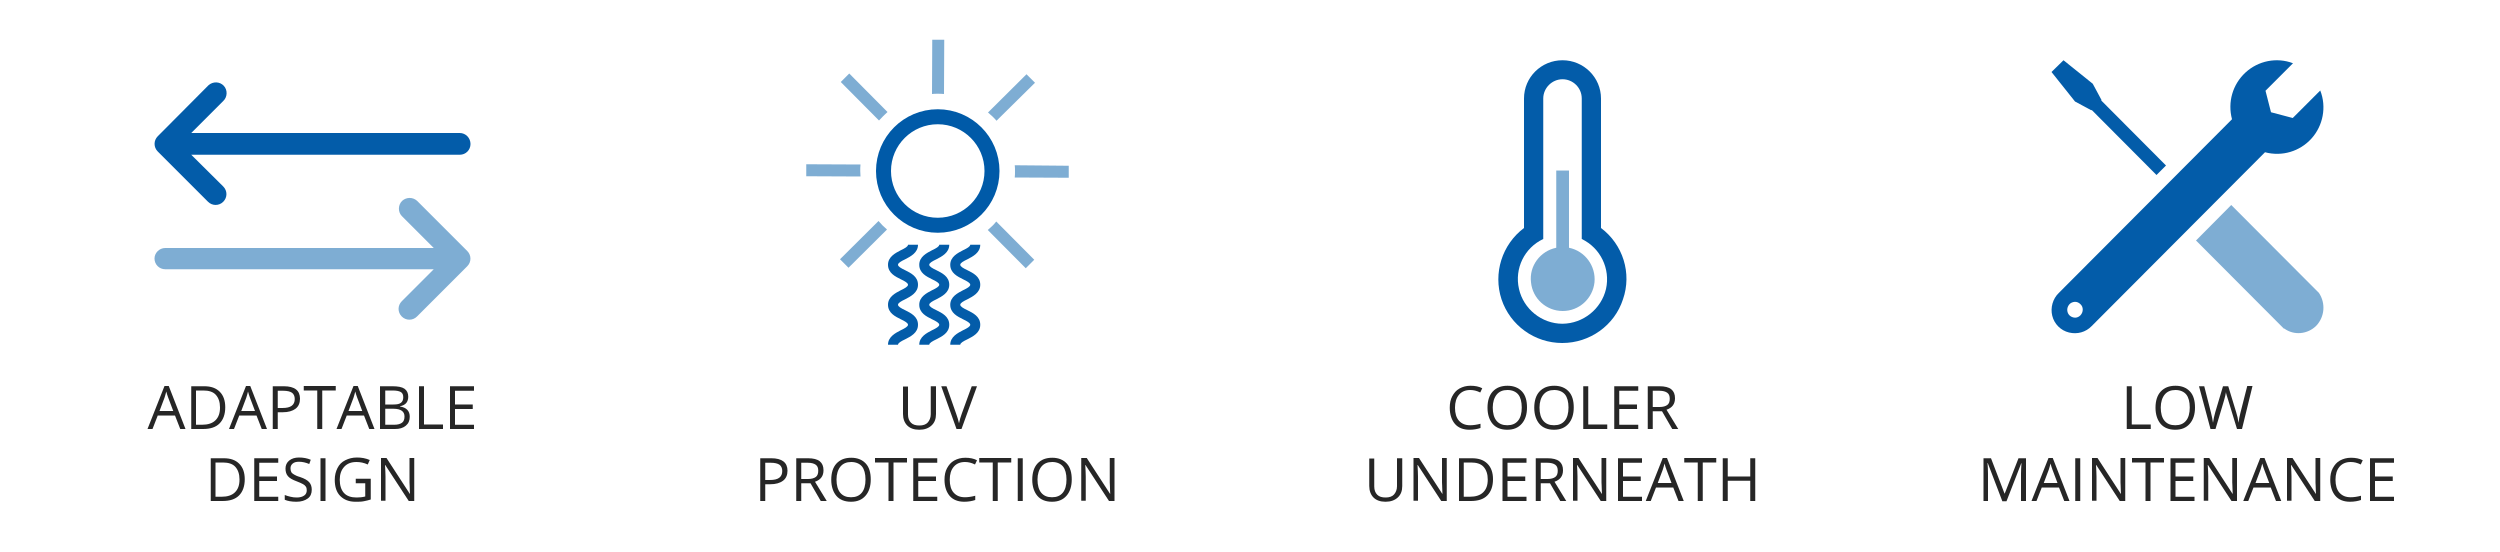 <?xml version="1.0" encoding="UTF-8"?> <svg xmlns="http://www.w3.org/2000/svg" xmlns:xlink="http://www.w3.org/1999/xlink" version="1.1" x="0px" y="0px" viewBox="0 0 1000 221" overflow="visible" xml:space="preserve"> <g id="Layer_1" display="none"> </g> <g id="Layer_2"> <g> <path fill="#262626" d="M72.1,171.6l-2.1-5.4h-6.9l-2.1,5.4h-2l6.8-17.2h1.7l6.7,17.2H72.1z M69.3,164.4l-2-5.3 c-0.3-0.7-0.5-1.5-0.8-2.5c-0.2,0.8-0.4,1.6-0.7,2.5l-2,5.3H69.3z"></path> <path fill="#262626" d="M90.1,162.9c0,2.8-0.8,5-2.3,6.5s-3.7,2.2-6.6,2.2h-4.7v-17.1h5.2c2.7,0,4.7,0.7,6.2,2.2 S90.1,160.3,90.1,162.9z M88,163c0-2.2-0.6-3.9-1.7-5.1s-2.8-1.7-5-1.7h-2.9v13.7h2.4c2.4,0,4.2-0.6,5.4-1.8S88,165.3,88,163z"></path> <path fill="#262626" d="M104.7,171.6l-2.1-5.4h-6.9l-2.1,5.4h-2l6.8-17.2h1.7l6.7,17.2H104.7z M102,164.4l-2-5.3 c-0.3-0.7-0.5-1.5-0.8-2.5c-0.2,0.8-0.4,1.6-0.7,2.5l-2,5.3H102z"></path> <path fill="#262626" d="M120,159.5c0,1.7-0.6,3.1-1.8,4s-2.9,1.4-5.1,1.4h-2v6.7h-2v-17.1h4.4C117.9,154.5,120,156.2,120,159.5z M111.1,163.2h1.8c1.8,0,3-0.3,3.8-0.9s1.2-1.5,1.2-2.7c0-1.1-0.4-2-1.1-2.5s-1.9-0.8-3.5-0.8h-2.2V163.2z"></path> <path fill="#262626" d="M128.9,171.6h-2v-15.4h-5.4v-1.8h12.8v1.8h-5.4V171.6z"></path> <path fill="#262626" d="M147.7,171.6l-2.1-5.4h-6.9l-2.1,5.4h-2l6.8-17.2h1.7l6.7,17.2H147.7z M144.9,164.4l-2-5.3 c-0.3-0.7-0.5-1.5-0.8-2.5c-0.2,0.8-0.4,1.6-0.7,2.5l-2,5.3H144.9z"></path> <path fill="#262626" d="M152.1,154.5h4.8c2.3,0,3.9,0.3,4.9,1s1.5,1.8,1.5,3.2c0,1-0.3,1.9-0.8,2.5s-1.4,1.1-2.5,1.3v0.1 c2.6,0.4,3.9,1.8,3.9,4.1c0,1.5-0.5,2.7-1.6,3.6s-2.5,1.3-4.3,1.3h-6V154.5z M154.1,161.8h3.3c1.4,0,2.4-0.2,3-0.7 s0.9-1.2,0.9-2.2c0-1-0.3-1.7-1-2.1s-1.8-0.6-3.3-0.6h-2.9V161.8z M154.1,163.5v6.4h3.6c1.4,0,2.4-0.3,3.1-0.8s1-1.4,1-2.5 c0-1.1-0.4-1.8-1.1-2.3s-1.8-0.8-3.3-0.8H154.1z"></path> <path fill="#262626" d="M167.6,171.6v-17.1h2v15.3h7.6v1.8H167.6z"></path> <path fill="#262626" d="M189.6,171.6h-9.6v-17.1h9.6v1.8h-7.6v5.5h7.1v1.8h-7.1v6.3h7.6V171.6z"></path> <path fill="#262626" d="M97.9,191.7c0,2.8-0.8,5-2.3,6.5s-3.7,2.2-6.6,2.2h-4.7v-17.1h5.2c2.7,0,4.7,0.7,6.2,2.2 S97.9,189.1,97.9,191.7z M95.8,191.8c0-2.2-0.6-3.9-1.7-5.1s-2.8-1.7-5-1.7h-2.9v13.7h2.4c2.4,0,4.2-0.6,5.4-1.8 S95.8,194.1,95.8,191.8z"></path> <path fill="#262626" d="M111.3,200.4h-9.6v-17.1h9.6v1.8h-7.6v5.5h7.1v1.8h-7.1v6.3h7.6V200.4z"></path> <path fill="#262626" d="M124.7,195.9c0,1.5-0.5,2.7-1.6,3.5s-2.6,1.3-4.5,1.3c-2,0-3.6-0.3-4.7-0.8V198c0.7,0.3,1.5,0.5,2.3,0.7 s1.6,0.3,2.5,0.3c1.3,0,2.3-0.3,3-0.8s1-1.2,1-2.1c0-0.6-0.1-1.1-0.4-1.5s-0.6-0.7-1.2-1s-1.4-0.7-2.5-1.1c-1.6-0.6-2.7-1.2-3.4-2 s-1-1.8-1-3.1c0-1.3,0.5-2.4,1.5-3.2s2.3-1.2,3.9-1.2c1.7,0,3.3,0.3,4.7,0.9l-0.6,1.7c-1.4-0.6-2.8-0.9-4.1-0.9 c-1.1,0-1.9,0.2-2.5,0.7s-0.9,1.1-0.9,1.9c0,0.6,0.1,1.1,0.3,1.5s0.6,0.7,1.1,1s1.3,0.7,2.4,1c1.8,0.6,3,1.3,3.7,2.1 S124.7,194.7,124.7,195.9z"></path> <path fill="#262626" d="M128.2,200.4v-17.1h2v17.1H128.2z"></path> <path fill="#262626" d="M142.5,191.5h5.8v8.3c-0.9,0.3-1.8,0.5-2.8,0.7s-2,0.2-3.3,0.2c-2.6,0-4.6-0.8-6.1-2.3s-2.2-3.7-2.2-6.5 c0-1.8,0.4-3.3,1.1-4.7s1.7-2.4,3.1-3.1s2.9-1.1,4.7-1.1c1.8,0,3.5,0.3,5.1,1l-0.8,1.8c-1.5-0.7-3-1-4.5-1c-2.1,0-3.7,0.6-4.9,1.9 s-1.8,3-1.8,5.2c0,2.3,0.6,4.1,1.7,5.3s2.8,1.8,5,1.8c1.2,0,2.3-0.1,3.5-0.4v-5.3h-3.8V191.5z"></path> <path fill="#262626" d="M165.8,200.4h-2.3l-9.4-14.4h-0.1c0.1,1.7,0.2,3.2,0.2,4.6v9.7h-1.8v-17.1h2.2l9.3,14.3h0.1 c0-0.2-0.1-0.9-0.1-2s-0.1-2-0.1-2.5v-9.8h1.9V200.4z"></path> </g> <g> <path fill="#262626" d="M374.4,154.5v11.1c0,2-0.6,3.5-1.8,4.6s-2.8,1.7-4.9,1.7s-3.7-0.6-4.8-1.7s-1.7-2.7-1.7-4.6v-11h2v11.2 c0,1.4,0.4,2.5,1.2,3.3s1.9,1.1,3.4,1.1c1.4,0,2.6-0.4,3.3-1.2s1.2-1.9,1.2-3.3v-11.2H374.4z"></path> <path fill="#262626" d="M388.7,154.5h2.1l-6.2,17.1h-2l-6.1-17.1h2.1l3.9,11.1c0.5,1.3,0.8,2.5,1.1,3.7c0.3-1.3,0.6-2.5,1.1-3.8 L388.7,154.5z"></path> <path fill="#262626" d="M315,188.3c0,1.7-0.6,3.1-1.8,4s-2.9,1.4-5.1,1.4h-2v6.7h-2v-17.1h4.4C312.8,183.3,315,185,315,188.3z M306.1,192h1.8c1.8,0,3-0.3,3.8-0.9s1.2-1.5,1.2-2.7c0-1.1-0.4-2-1.1-2.5s-1.9-0.8-3.5-0.8h-2.2V192z"></path> <path fill="#262626" d="M320.5,193.3v7.1h-2v-17.1h4.7c2.1,0,3.7,0.4,4.7,1.2s1.5,2,1.5,3.6c0,2.3-1.1,3.8-3.4,4.6l4.7,7.7h-2.4 l-4.1-7.1H320.5z M320.5,191.6h2.7c1.4,0,2.4-0.3,3.1-0.8s1-1.4,1-2.5c0-1.1-0.3-1.9-1-2.4s-1.7-0.8-3.2-0.8h-2.6V191.6z"></path> <path fill="#262626" d="M348.3,191.8c0,2.7-0.7,4.9-2.1,6.5s-3.3,2.4-5.8,2.4c-2.5,0-4.5-0.8-5.8-2.3s-2.1-3.7-2.1-6.5 c0-2.8,0.7-5,2.1-6.5s3.3-2.3,5.9-2.3c2.5,0,4.4,0.8,5.8,2.3S348.3,189.1,348.3,191.8z M334.6,191.8c0,2.3,0.5,4.1,1.5,5.3 s2.4,1.8,4.3,1.8c1.9,0,3.3-0.6,4.3-1.8s1.5-3,1.5-5.3c0-2.3-0.5-4.1-1.4-5.2s-2.4-1.8-4.3-1.8c-1.9,0-3.3,0.6-4.3,1.8 S334.6,189.6,334.6,191.8z"></path> <path fill="#262626" d="M357.4,200.4h-2v-15.4h-5.4v-1.8h12.8v1.8h-5.4V200.4z"></path> <path fill="#262626" d="M374.9,200.4h-9.6v-17.1h9.6v1.8h-7.6v5.5h7.1v1.8h-7.1v6.3h7.6V200.4z"></path> <path fill="#262626" d="M386,184.8c-1.9,0-3.4,0.6-4.5,1.9s-1.6,3-1.6,5.2c0,2.2,0.5,4,1.6,5.2s2.5,1.8,4.5,1.8 c1.2,0,2.6-0.2,4.1-0.6v1.7c-1.2,0.4-2.7,0.7-4.4,0.7c-2.5,0-4.5-0.8-5.8-2.3s-2.1-3.7-2.1-6.5c0-1.8,0.3-3.3,1-4.6 s1.6-2.4,2.9-3.1s2.7-1.1,4.4-1.1c1.8,0,3.4,0.3,4.7,1l-0.8,1.7C388.6,185.1,387.3,184.8,386,184.8z"></path> <path fill="#262626" d="M399.1,200.4h-2v-15.4h-5.4v-1.8h12.8v1.8h-5.4V200.4z"></path> <path fill="#262626" d="M407.1,200.4v-17.1h2v17.1H407.1z"></path> <path fill="#262626" d="M428.7,191.8c0,2.7-0.7,4.9-2.1,6.5s-3.3,2.4-5.8,2.4c-2.5,0-4.5-0.8-5.8-2.3s-2.1-3.7-2.1-6.5 c0-2.8,0.7-5,2.1-6.5s3.3-2.3,5.9-2.3c2.5,0,4.4,0.8,5.8,2.3S428.7,189.1,428.7,191.8z M415,191.8c0,2.3,0.5,4.1,1.5,5.3 s2.4,1.8,4.3,1.8c1.9,0,3.3-0.6,4.3-1.8s1.5-3,1.5-5.3c0-2.3-0.5-4.1-1.4-5.2s-2.4-1.8-4.3-1.8c-1.9,0-3.3,0.6-4.3,1.8 S415,189.6,415,191.8z"></path> <path fill="#262626" d="M445.9,200.4h-2.3l-9.4-14.4h-0.1c0.1,1.7,0.2,3.2,0.2,4.6v9.7h-1.8v-17.1h2.2l9.3,14.3h0.1 c0-0.2-0.1-0.9-0.1-2s-0.1-2-0.1-2.5v-9.8h1.9V200.4z"></path> </g> <g> <path fill="#262626" d="M850.7,171.6v-17.1h2v15.3h7.6v1.8H850.7z"></path> <path fill="#262626" d="M878,163c0,2.7-0.7,4.9-2.1,6.5s-3.3,2.4-5.8,2.4c-2.5,0-4.5-0.8-5.8-2.3s-2.1-3.7-2.1-6.5 c0-2.8,0.7-5,2.1-6.5s3.3-2.3,5.9-2.3c2.5,0,4.4,0.8,5.8,2.3S878,160.3,878,163z M864.3,163c0,2.3,0.5,4.1,1.5,5.3 s2.4,1.8,4.3,1.8c1.9,0,3.3-0.6,4.3-1.8s1.5-3,1.5-5.3c0-2.3-0.5-4.1-1.4-5.2s-2.4-1.8-4.3-1.8c-1.9,0-3.3,0.6-4.3,1.8 S864.3,160.8,864.3,163z"></path> <path fill="#262626" d="M896.8,171.6h-2l-3.5-11.5c-0.2-0.5-0.3-1.1-0.6-1.9s-0.3-1.2-0.3-1.4c-0.2,1-0.4,2.2-0.8,3.4l-3.4,11.4 h-2l-4.6-17.1h2.1l2.7,10.6c0.4,1.5,0.6,2.8,0.8,4c0.2-1.4,0.5-2.8,0.9-4.2l3.1-10.4h2.1l3.2,10.5c0.4,1.2,0.7,2.6,0.9,4.1 c0.1-1.1,0.4-2.5,0.8-4.1l2.7-10.6h2.1L896.8,171.6z"></path> <path fill="#262626" d="M800.9,200.4l-5.8-15.2H795c0.1,1.2,0.2,2.6,0.2,4.3v10.9h-1.8v-17.1h3l5.4,14.1h0.1l5.5-14.1h3v17.1h-2 v-11c0-1.3,0.1-2.6,0.2-4.1h-0.1l-5.9,15.2H800.9z"></path> <path fill="#262626" d="M825.7,200.4l-2.1-5.4h-6.9l-2.1,5.4h-2l6.8-17.2h1.7l6.7,17.2H825.7z M823,193.2l-2-5.3 c-0.3-0.7-0.5-1.5-0.8-2.5c-0.2,0.8-0.4,1.6-0.7,2.5l-2,5.3H823z"></path> <path fill="#262626" d="M830.1,200.4v-17.1h2v17.1H830.1z"></path> <path fill="#262626" d="M850.2,200.4h-2.3l-9.4-14.4h-0.1c0.1,1.7,0.2,3.2,0.2,4.6v9.7h-1.8v-17.1h2.2l9.3,14.3h0.1 c0-0.2-0.1-0.9-0.1-2s-0.1-2-0.1-2.5v-9.8h1.9V200.4z"></path> <path fill="#262626" d="M860.2,200.4h-2v-15.4h-5.4v-1.8h12.8v1.8h-5.4V200.4z"></path> <path fill="#262626" d="M877.8,200.4h-9.6v-17.1h9.6v1.8h-7.6v5.5h7.1v1.8h-7.1v6.3h7.6V200.4z"></path> <path fill="#262626" d="M894.9,200.4h-2.3l-9.4-14.4h-0.1c0.1,1.7,0.2,3.2,0.2,4.6v9.7h-1.8v-17.1h2.2l9.3,14.3h0.1 c0-0.2-0.1-0.9-0.1-2s-0.1-2-0.1-2.5v-9.8h1.9V200.4z"></path> <path fill="#262626" d="M910.4,200.4l-2.1-5.4h-6.9l-2.1,5.4h-2l6.8-17.2h1.7l6.7,17.2H910.4z M907.7,193.2l-2-5.3 c-0.3-0.7-0.5-1.5-0.8-2.5c-0.2,0.8-0.4,1.6-0.7,2.5l-2,5.3H907.7z"></path> <path fill="#262626" d="M928.2,200.4h-2.3l-9.4-14.4h-0.1c0.1,1.7,0.2,3.2,0.2,4.6v9.7h-1.8v-17.1h2.2l9.3,14.3h0.1 c0-0.2-0.1-0.9-0.1-2s-0.1-2-0.1-2.5v-9.8h1.9V200.4z"></path> <path fill="#262626" d="M940.3,184.8c-1.9,0-3.4,0.6-4.5,1.9s-1.6,3-1.6,5.2c0,2.2,0.5,4,1.6,5.2s2.5,1.8,4.5,1.8 c1.2,0,2.6-0.2,4.1-0.6v1.7c-1.2,0.4-2.7,0.7-4.4,0.7c-2.5,0-4.5-0.8-5.8-2.3s-2.1-3.7-2.1-6.5c0-1.8,0.3-3.3,1-4.6 s1.6-2.4,2.9-3.1s2.7-1.1,4.4-1.1c1.8,0,3.4,0.3,4.7,1l-0.8,1.7C942.9,185.1,941.6,184.8,940.3,184.8z"></path> <path fill="#262626" d="M957.6,200.4h-9.6v-17.1h9.6v1.8h-7.6v5.5h7.1v1.8h-7.1v6.3h7.6V200.4z"></path> </g> <g> <path fill="#262626" d="M588.1,156c-1.9,0-3.4,0.6-4.5,1.9s-1.6,3-1.6,5.2c0,2.2,0.5,4,1.6,5.2s2.5,1.8,4.5,1.8 c1.2,0,2.6-0.2,4.1-0.6v1.7c-1.2,0.4-2.7,0.7-4.4,0.7c-2.5,0-4.5-0.8-5.8-2.3s-2.1-3.7-2.1-6.5c0-1.8,0.3-3.3,1-4.6 s1.6-2.4,2.9-3.1s2.7-1.1,4.4-1.1c1.8,0,3.4,0.3,4.7,1l-0.8,1.7C590.7,156.3,589.4,156,588.1,156z"></path> <path fill="#262626" d="M610.8,163c0,2.7-0.7,4.9-2.1,6.5s-3.3,2.4-5.8,2.4c-2.5,0-4.5-0.8-5.8-2.3s-2.1-3.7-2.1-6.5 c0-2.8,0.7-5,2.1-6.5s3.3-2.3,5.9-2.3c2.5,0,4.4,0.8,5.8,2.3S610.8,160.3,610.8,163z M597.1,163c0,2.3,0.5,4.1,1.5,5.3 s2.4,1.8,4.3,1.8c1.9,0,3.3-0.6,4.3-1.8s1.5-3,1.5-5.3c0-2.3-0.5-4.1-1.4-5.2s-2.4-1.8-4.3-1.8c-1.9,0-3.3,0.6-4.3,1.8 S597.1,160.8,597.1,163z"></path> <path fill="#262626" d="M629.5,163c0,2.7-0.7,4.9-2.1,6.5s-3.3,2.4-5.8,2.4c-2.5,0-4.5-0.8-5.8-2.3s-2.1-3.7-2.1-6.5 c0-2.8,0.7-5,2.1-6.5s3.3-2.3,5.9-2.3c2.5,0,4.4,0.8,5.8,2.3S629.5,160.3,629.5,163z M615.8,163c0,2.3,0.5,4.1,1.5,5.3 s2.4,1.8,4.3,1.8c1.9,0,3.3-0.6,4.3-1.8s1.5-3,1.5-5.3c0-2.3-0.5-4.1-1.4-5.2s-2.4-1.8-4.3-1.8c-1.9,0-3.3,0.6-4.3,1.8 S615.8,160.8,615.8,163z"></path> <path fill="#262626" d="M633.3,171.6v-17.1h2v15.3h7.6v1.8H633.3z"></path> <path fill="#262626" d="M655.3,171.6h-9.6v-17.1h9.6v1.8h-7.6v5.5h7.1v1.8h-7.1v6.3h7.6V171.6z"></path> <path fill="#262626" d="M661.1,164.5v7.1h-2v-17.1h4.7c2.1,0,3.7,0.4,4.7,1.2s1.5,2,1.5,3.6c0,2.3-1.1,3.8-3.4,4.6l4.7,7.7h-2.4 l-4.1-7.1H661.1z M661.1,162.8h2.7c1.4,0,2.4-0.3,3.1-0.8s1-1.4,1-2.5c0-1.1-0.3-1.9-1-2.4s-1.7-0.8-3.2-0.8h-2.6V162.8z"></path> <path fill="#262626" d="M560.9,183.3v11.1c0,2-0.6,3.5-1.8,4.6s-2.8,1.7-4.9,1.7s-3.7-0.6-4.8-1.7s-1.7-2.7-1.7-4.6v-11h2v11.2 c0,1.4,0.4,2.5,1.2,3.3s1.9,1.1,3.4,1.1c1.4,0,2.6-0.4,3.3-1.2s1.2-1.9,1.2-3.3v-11.2H560.9z"></path> <path fill="#262626" d="M578.8,200.4h-2.3l-9.4-14.4h-0.1c0.1,1.7,0.2,3.2,0.2,4.6v9.7h-1.8v-17.1h2.2l9.3,14.3h0.1 c0-0.2-0.1-0.9-0.1-2s-0.1-2-0.1-2.5v-9.8h1.9V200.4z"></path> <path fill="#262626" d="M597.2,191.7c0,2.8-0.8,5-2.3,6.5s-3.7,2.2-6.6,2.2h-4.7v-17.1h5.2c2.7,0,4.7,0.7,6.2,2.2 S597.2,189.1,597.2,191.7z M595.1,191.8c0-2.2-0.6-3.9-1.7-5.1s-2.8-1.7-5-1.7h-2.9v13.7h2.4c2.4,0,4.2-0.6,5.4-1.8 S595.1,194.1,595.1,191.8z"></path> <path fill="#262626" d="M610.5,200.4H601v-17.1h9.6v1.8H603v5.5h7.1v1.8H603v6.3h7.6V200.4z"></path> <path fill="#262626" d="M616.3,193.3v7.1h-2v-17.1h4.7c2.1,0,3.7,0.4,4.7,1.2s1.5,2,1.5,3.6c0,2.3-1.1,3.8-3.4,4.6l4.7,7.7h-2.4 l-4.1-7.1H616.3z M616.3,191.6h2.7c1.4,0,2.4-0.3,3.1-0.8s1-1.4,1-2.5c0-1.1-0.3-1.9-1-2.4s-1.7-0.8-3.2-0.8h-2.6V191.6z"></path> <path fill="#262626" d="M642.6,200.4h-2.3l-9.4-14.4h-0.1c0.1,1.7,0.2,3.2,0.2,4.6v9.7h-1.8v-17.1h2.2l9.3,14.3h0.1 c0-0.2-0.1-0.9-0.1-2s-0.1-2-0.1-2.5v-9.8h1.9V200.4z"></path> <path fill="#262626" d="M656.8,200.4h-9.6v-17.1h9.6v1.8h-7.6v5.5h7.1v1.8h-7.1v6.3h7.6V200.4z"></path> <path fill="#262626" d="M671.4,200.4l-2.1-5.4h-6.9l-2.1,5.4h-2l6.8-17.2h1.7l6.7,17.2H671.4z M668.6,193.2l-2-5.3 c-0.3-0.7-0.5-1.5-0.8-2.5c-0.2,0.8-0.4,1.6-0.7,2.5l-2,5.3H668.6z"></path> <path fill="#262626" d="M681.1,200.4h-2v-15.4h-5.4v-1.8h12.8v1.8h-5.4V200.4z"></path> <path fill="#262626" d="M702.1,200.4h-2v-8.1h-9v8.1h-2v-17.1h2v7.3h9v-7.3h2V200.4z"></path> </g> <g> <g> <g> <path fill="#7EADD3" d="M66.1,99.2h107.4l-12.8-12.8c-1.6-1.7-1.5-4.5,0.2-6.1c1.7-1.5,4.2-1.5,5.9,0l20.1,20.1 c1.7,1.7,1.7,4.4,0,6.1l-20.1,20.1c-1.7,1.7-4.4,1.7-6.1,0c-1.7-1.7-1.7-4.4,0-6.1l12.8-12.8H66.1c-2.4,0-4.3-1.9-4.3-4.3 C61.8,101.2,63.7,99.2,66.1,99.2L66.1,99.2z"></path> <path fill="#035CA9" d="M183.9,53.2H76.5l12.8-12.8c1.7-1.6,1.8-4.4,0.2-6.1s-4.3-1.8-6.1-0.2c-0.1,0.1-0.1,0.1-0.2,0.2 L63.1,54.5c-1.7,1.7-1.7,4.4,0,6.1l20.1,20.1c1.7,1.7,4.4,1.7,6.1,0c1.7-1.7,1.7-4.4,0-6.1L76.5,61.9h107.4 c2.4,0,4.3-1.9,4.3-4.3C188.2,55.2,186.3,53.2,183.9,53.2L183.9,53.2z"></path> </g> </g> </g> <g> <path fill="#7EADD3" d="M355,44.8l-15.3-15.4l-3.4,3.4l15.3,15.4C352.7,47,353.8,45.9,355,44.8z"></path> <path fill="#7EADD3" d="M344.1,68.4c0-0.9,0-1.7,0.1-2.6l-21.7-0.1l0,4.8l21.7,0.1C344.2,69.9,344.1,69.2,344.1,68.4z"></path> <path fill="#7EADD3" d="M375.1,37.5c0.8,0,1.6,0,2.5,0.1l0.1-21.7l-4.8,0l-0.1,21.7C373.5,37.5,374.3,37.5,375.1,37.5z"></path> <path fill="#7EADD3" d="M398.6,48.3L414,33.1l-3.4-3.4l-15.4,15.3C396.4,46,397.6,47.1,398.6,48.3z"></path> <path fill="#7EADD3" d="M395.1,92l15.2,15.3l3.4-3.4l-15.2-15.3C397.5,89.9,396.3,91,395.1,92z"></path> <path fill="#7EADD3" d="M405.9,66.1c0.1,0.8,0.1,1.6,0.1,2.4c0,0.8,0,1.6-0.1,2.5l21.6,0.1l0-4.8L405.9,66.1z"></path> <path fill="#7EADD3" d="M351.4,88.4L336,103.7l3.4,3.4l15.4-15.3C353.6,90.8,352.4,89.6,351.4,88.4z"></path> <circle fill="none" stroke="#005AA8" stroke-width="6" stroke-miterlimit="10" cx="375.1" cy="68.4" r="21.7"></circle> <g> <path fill="#035CA9" d="M359.2,137.9h-4c0-3.2,3-4.7,5.1-5.8c1.7-0.8,2.9-1.5,2.9-2.2s-1.2-1.4-2.9-2.2c-2.2-1.1-5.1-2.5-5.1-5.8 c0-3.2,3-4.7,5.1-5.8c1.7-0.8,2.9-1.5,2.9-2.2c0-0.7-1.2-1.4-2.9-2.2c-2.2-1.1-5.1-2.5-5.1-5.8c0-3.2,3-4.7,5.1-5.8 c1.7-0.8,2.9-1.5,2.9-2.2h4c0,3.2-3,4.7-5.1,5.8c-1.7,0.8-2.9,1.5-2.9,2.2c0,0.7,1.2,1.4,2.9,2.2c2.2,1.1,5.1,2.5,5.1,5.8 c0,3.2-3,4.7-5.1,5.8c-1.7,0.8-2.9,1.5-2.9,2.2c0,0.7,1.2,1.4,2.9,2.2c2.2,1.1,5.1,2.5,5.1,5.8s-3,4.7-5.1,5.8 C360.4,136.5,359.2,137.2,359.2,137.9z"></path> </g> <g> <path fill="#035CA9" d="M371.7,137.9h-4c0-3.2,3-4.7,5.1-5.8c1.7-0.8,2.9-1.5,2.9-2.2s-1.2-1.4-2.9-2.2c-2.2-1.1-5.1-2.5-5.1-5.8 c0-3.2,3-4.7,5.1-5.8c1.7-0.8,2.9-1.5,2.9-2.2c0-0.7-1.2-1.4-2.9-2.2c-2.2-1.1-5.1-2.5-5.1-5.8c0-3.2,3-4.7,5.1-5.8 c1.7-0.8,2.9-1.5,2.9-2.2h4c0,3.2-3,4.7-5.1,5.8c-1.7,0.8-2.9,1.5-2.9,2.2c0,0.7,1.2,1.4,2.9,2.2c2.2,1.1,5.1,2.5,5.1,5.8 c0,3.2-3,4.7-5.1,5.8c-1.7,0.8-2.9,1.5-2.9,2.2c0,0.7,1.2,1.4,2.9,2.2c2.2,1.1,5.1,2.5,5.1,5.8s-3,4.7-5.1,5.8 C372.9,136.5,371.7,137.2,371.7,137.9z"></path> </g> <g> <path fill="#035CA9" d="M384.1,137.9h-4c0-3.2,3-4.7,5.1-5.8c1.7-0.8,2.9-1.5,2.9-2.2s-1.2-1.4-2.9-2.2c-2.2-1.1-5.1-2.5-5.1-5.8 c0-3.2,3-4.7,5.1-5.8c1.7-0.8,2.9-1.5,2.9-2.2c0-0.7-1.2-1.4-2.9-2.2c-2.2-1.1-5.1-2.5-5.1-5.8c0-3.2,3-4.7,5.1-5.8 c1.7-0.8,2.9-1.5,2.9-2.2h4c0,3.2-3,4.7-5.1,5.8c-1.7,0.8-2.9,1.5-2.9,2.2c0,0.7,1.2,1.4,2.9,2.2c2.2,1.1,5.1,2.5,5.1,5.8 c0,3.2-3,4.7-5.1,5.8c-1.7,0.8-2.9,1.5-2.9,2.2c0,0.7,1.2,1.4,2.9,2.2c2.2,1.1,5.1,2.5,5.1,5.8s-3,4.7-5.1,5.8 C385.3,136.5,384.1,137.2,384.1,137.9z"></path> </g> </g> <g> <g> <g> <path fill="#035CA9" d="M625,129.5c-8.3,0-15.6-5.9-17.4-13.9c-1.9-8.2,2.2-16.5,9.7-20V39.4c0-4.2,3.5-7.7,7.7-7.7 c4.2,0,7.7,3.4,7.7,7.7v56.2c7.5,3.6,11.5,11.9,9.7,20C640.5,123.6,633.3,129.4,625,129.5L625,129.5L625,129.5L625,129.5z M640.4,91.2V39.4c0-8.4-6.9-15.3-15.4-15.3s-15.4,6.8-15.4,15.3v51.8c-8.8,6.6-12.4,18.1-9,28.5c3.5,10.5,13.3,17.5,24.3,17.5 s20.9-7,24.3-17.5C652.8,109.3,649.2,97.8,640.4,91.2L640.4,91.2z"></path> <path fill="#7EADD3" d="M627.6,99.1V68.2h-5.1v30.9c-6.4,1.3-10.9,7.3-10.1,13.8c0.6,6.5,6.1,11.5,12.7,11.5s12-5,12.7-11.5 C638.4,106.4,634,100.4,627.6,99.1L627.6,99.1z"></path> </g> </g> </g> <g> <g> <g> <path fill="#035CA9" d="M832.2,126.1c-1,1-2.2,1.2-3.4,0.7c-1.2-0.5-1.9-1.6-1.9-2.9c0-1.2,0.8-2.5,1.9-2.9 c1.2-0.5,2.4-0.3,3.4,0.7C833.4,122.8,833.4,124.8,832.2,126.1L832.2,126.1z M928.1,36.2l-11,11l-8.7-2.3l-2.2-8.6l11-11 c-6.5-2.5-13.9-1-19,3.7c-5.2,4.8-7.2,11.9-5.4,18.7l-69.3,69.5c-2.4,2.3-3.4,5.9-2.6,9.1c0.8,3.3,3.4,5.9,6.7,6.7 c3.3,0.8,6.7-0.1,9.1-2.6L906,60.9c6.8,1.8,13.9-0.3,18.6-5.5C929.2,50.3,930.7,42.8,928.1,36.2L928.1,36.2z"></path> <path fill="#7EADD3" d="M927.6,117.2L892.5,82l-14.1,14.2l34,34.1l1.2,1.2l0.1-0.1c3.9,2.9,9.4,2.3,12.8-1.1 C929.9,126.7,930.3,121.3,927.6,117.2L927.6,117.2L927.6,117.2L927.6,117.2z"></path> <polygon fill="#035CA9" points="840.5,40.2 840.6,40 837.1,33.5 825.4,24.1 820.6,28.8 830,40.6 836.5,44.1 836.7,44 862.6,70 866.4,66.2 840.5,40.2 "></polygon> </g> </g> </g> <g> </g> <g> </g> <g> </g> <g> </g> <g> </g> <g> </g> </g> </svg> 